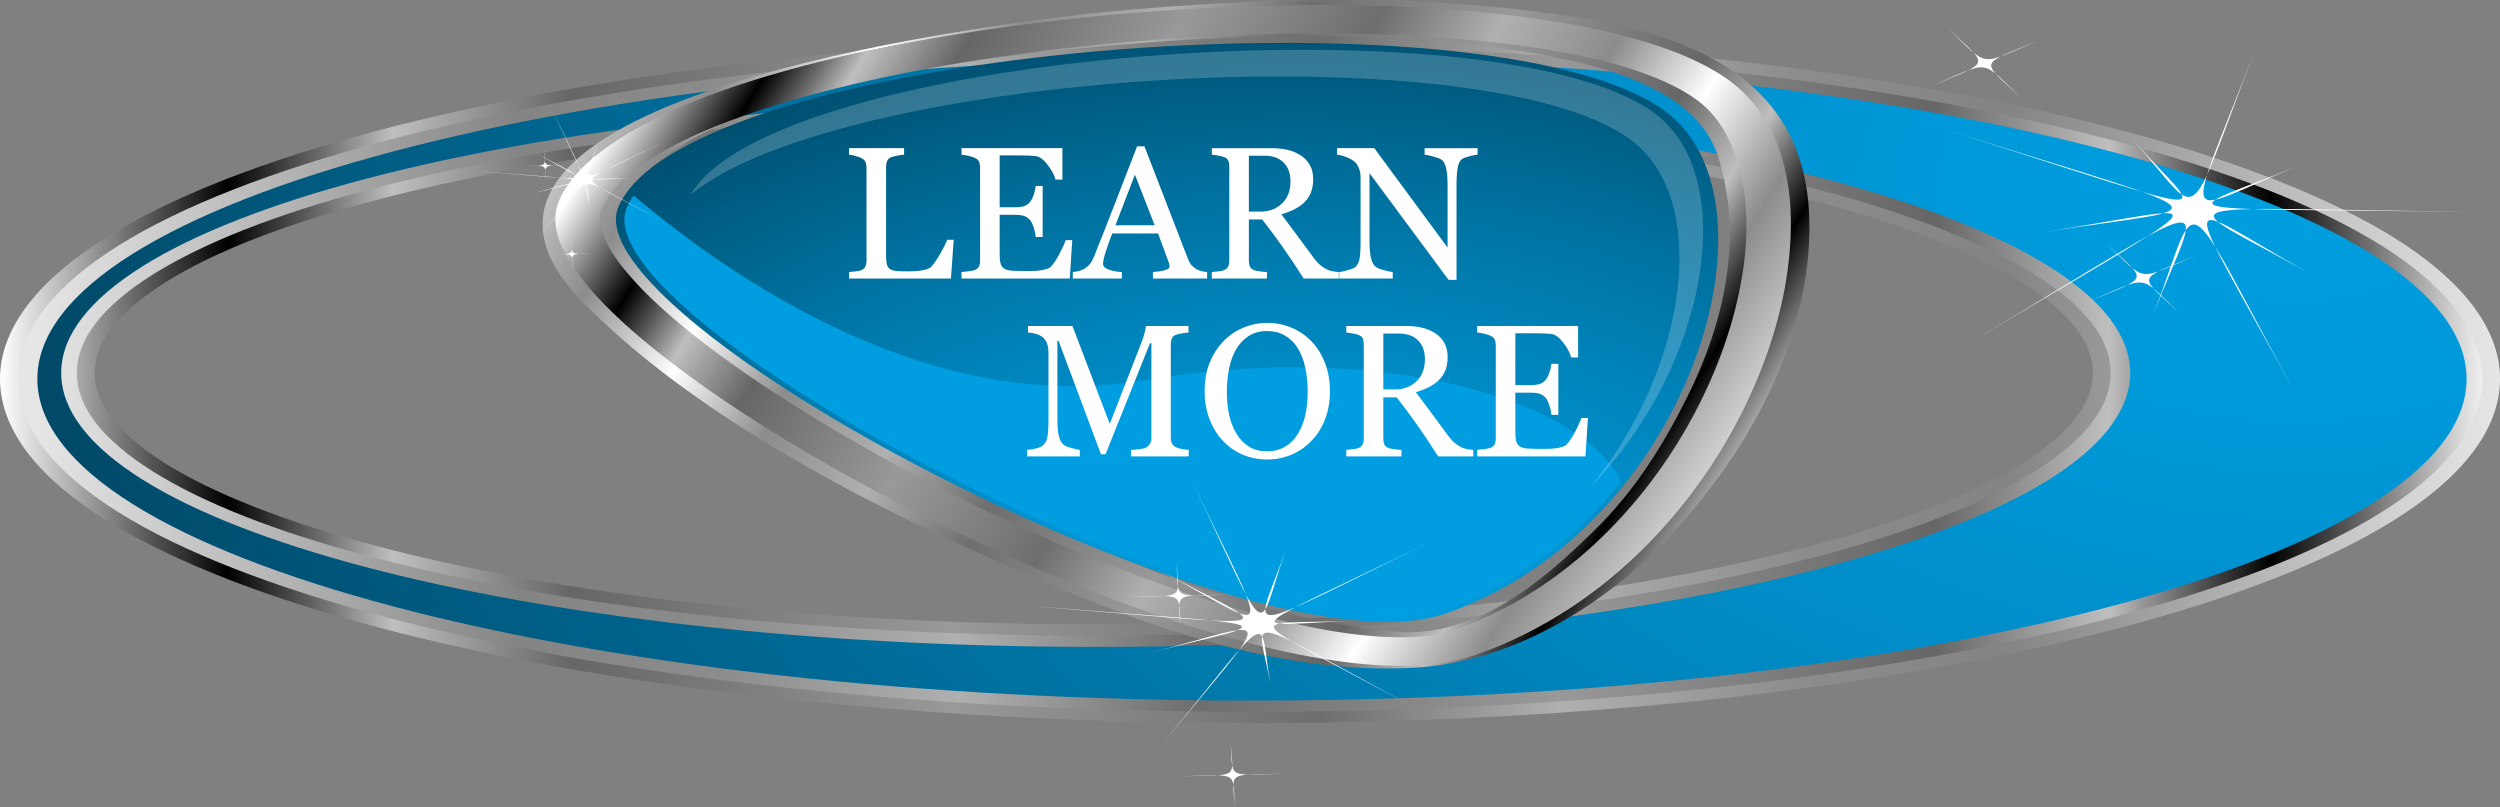 <?xml version="1.0" encoding="utf-8"?>
<!-- Generator: Adobe Illustrator 15.0.0, SVG Export Plug-In . SVG Version: 6.00 Build 0)  -->
<!DOCTYPE svg PUBLIC "-//W3C//DTD SVG 1.1//EN" "http://www.w3.org/Graphics/SVG/1.1/DTD/svg11.dtd">
<svg version="1.1" id="Ñëîé_1" xmlns="http://www.w3.org/2000/svg" xmlns:xlink="http://www.w3.org/1999/xlink" x="0px" y="0px"
	 width="239.125px" height="77.218px" viewBox="0 0 239.125 77.218" enable-background="new 0 0 239.125 77.218"
	 xml:space="preserve">
<rect x="0" y="0" width="239.125" height="77.218" fill="#808080" stroke="none"/>
<g>
	
		<linearGradient id="SVGID_1_" gradientUnits="userSpaceOnUse" x1="278.5" y1="-327.523" x2="517.625" y2="-327.523" gradientTransform="matrix(1 0 0 -1 -278.5 -291.282)">
		<stop  offset="0" style="stop-color:#FFFFFF"/>
		<stop  offset="0.091" style="stop-color:#000000"/>
		<stop  offset="0.157" style="stop-color:#BFBFBF"/>
		<stop  offset="0.228" style="stop-color:#666666"/>
		<stop  offset="0.381" style="stop-color:#999999"/>
		<stop  offset="0.528" style="stop-color:#6E6E6E"/>
		<stop  offset="0.624" style="stop-color:#B0B0B0"/>
		<stop  offset="0.721" style="stop-color:#8C8C8C"/>
		<stop  offset="0.802" style="stop-color:#848484"/>
		<stop  offset="1" style="stop-color:#E6E6E6"/>
	</linearGradient>
	<path fill="url(#SVGID_1_)" d="M10.146,49.757C3.841,45.826,0,41.224,0,36.243l0,0c0-4.982,3.841-9.583,10.146-13.516l0,0
		c6.32-3.953,15.176-7.37,25.968-10.233l0,0c21.579-5.708,50.983-9.168,83.448-9.176l0,0v2.159v2.139V5.477v-2.16
		c48.716,0.062,90.454,7.667,109.418,19.409l0,0c6.301,3.933,10.145,8.534,10.145,13.516l0,0c0,4.981-3.844,9.583-10.145,13.515l0,0
		c-6.322,3.951-15.182,7.373-25.971,10.234l0,0c-21.58,5.707-50.98,9.17-83.447,9.174l0,0
		C70.846,69.106,29.109,61.501,10.146,49.757L10.146,49.757z M119.562,64.848c47.525,0.063,88.371-7.828,104.68-18.173l0,0
		c5.452-3.428,8.113-6.918,8.113-10.432l0,0c0-3.515-2.662-7.006-8.113-10.435l0,0c-5.432-3.408-13.596-6.62-23.824-9.327l0,0
		c-20.349-5.394-48.813-8.81-80.291-8.843l0,0c34.799,1.431,63.758,7.474,78.037,16.295l0,0c5.426,3.385,8.791,7.389,8.787,11.741
		l0,0c0.002,4.35-3.361,8.351-8.787,11.738l0,0c-5.455,3.407-13.049,6.336-22.281,8.783l0,0c-18.461,4.883-43.557,7.834-71.266,7.84
		l0,0v-2.158v-2.16c40.389,0.063,75.112-6.68,88.803-15.387l0,0c4.584-2.881,6.761-5.773,6.765-8.656l0,0
		c-0.004-2.885-2.181-5.779-6.765-8.659l0,0c-4.562-2.864-11.457-5.585-20.127-7.877l0,0c-17.353-4.601-41.734-7.516-68.675-7.51
		l0,0c-40.39-0.062-75.112,6.68-88.803,15.387l0,0c-4.583,2.88-6.765,5.774-6.765,8.659l0,0c0,2.881,2.182,5.775,6.765,8.656l0,0
		c4.562,2.864,11.458,5.584,20.134,7.877l0,0c17.348,4.602,41.73,7.516,68.669,7.508l0,0v2.16v2.16
		c-5.918-0.01-11.72-0.147-17.355-0.408l0,0C97.497,64.421,108.34,64.849,119.562,64.848L119.562,64.848z"/>
</g>
<g>
	
		<linearGradient id="SVGID_2_" gradientUnits="userSpaceOnUse" x1="281.252" y1="-327.525" x2="514.873" y2="-327.525" gradientTransform="matrix(1 0 0 -1 -278.5 -291.282)">
		<stop  offset="0" style="stop-color:#FFFFFF"/>
		<stop  offset="0.091" style="stop-color:#000000"/>
		<stop  offset="0.157" style="stop-color:#BFBFBF"/>
		<stop  offset="0.228" style="stop-color:#666666"/>
		<stop  offset="0.381" style="stop-color:#999999"/>
		<stop  offset="0.528" style="stop-color:#6E6E6E"/>
		<stop  offset="0.624" style="stop-color:#B0B0B0"/>
		<stop  offset="0.721" style="stop-color:#8C8C8C"/>
		<stop  offset="0.802" style="stop-color:#848484"/>
		<stop  offset="1" style="stop-color:#E6E6E6"/>
	</linearGradient>
	<path fill="url(#SVGID_2_)" d="M37.168,58.371C16.074,52.778,2.794,45.033,2.751,36.243l0,0c0.042-8.79,13.323-16.535,34.417-22.13
		l0,0c21.129-5.593,50.241-9.04,82.394-9.04l0,0v0.404v0.404c-32.011,0-60.99,3.44-81.907,8.983l0,0
		C16.703,20.403,3.976,28.041,4.018,36.243l0,0c-0.042,8.2,12.685,15.838,33.637,21.379l0,0c20.917,5.543,49.896,8.981,81.907,8.98
		l0,0c32.012,0.001,60.984-3.438,81.904-8.98l0,0c20.955-5.541,33.678-13.18,33.641-21.379l0,0
		c0.038-8.202-12.686-15.84-33.641-21.379l0,0c-20.918-5.543-49.893-8.983-81.904-8.983l0,0V5.477V5.073
		c32.152,0,61.268,3.447,82.395,9.04l0,0c21.097,5.595,34.375,13.34,34.416,22.13l0,0c-0.041,8.79-13.32,16.535-34.416,22.127l0,0
		c-21.127,5.594-50.242,9.041-82.395,9.041l0,0C87.409,67.412,58.298,63.964,37.168,58.371L37.168,58.371z M34.408,54.576
		C16.429,49.807,5.072,43.205,5.032,35.673l0,0c0.04-7.531,11.396-14.133,29.375-18.903l0,0c18.01-4.768,42.815-7.704,70.21-7.706
		l0,0c27.4,0.001,52.203,2.938,70.212,7.706l0,0c17.977,4.77,29.33,11.372,29.369,18.903l0,0
		c-0.039,7.532-11.393,14.134-29.369,18.903l0,0c-18.011,4.766-42.813,7.703-70.212,7.703l0,0v-0.404v-0.403
		c27.255,0,51.921-2.929,69.728-7.644l0,0c17.833-4.716,28.631-11.213,28.586-18.155l0,0c0.045-6.941-10.754-13.439-28.586-18.155
		l0,0c-17.807-4.715-42.473-7.644-69.728-7.643l0,0c-27.253-0.001-51.926,2.927-69.725,7.643l0,0
		C17.058,22.233,6.259,28.731,6.301,35.673l0,0c-0.042,6.942,10.756,13.439,28.591,18.155l0,0
		c17.799,4.715,42.472,7.644,69.725,7.644l0,0v0.403v0.404C77.223,62.279,52.417,59.341,34.408,54.576L34.408,54.576z"/>
</g>
<g>
	
		<linearGradient id="SVGID_3_" gradientUnits="userSpaceOnUse" x1="517.178" y1="-327.524" x2="281.791" y2="-327.524" gradientTransform="matrix(1 0 0 -1 -278.5 -291.282)">
		<stop  offset="0" style="stop-color:#FFFFFF"/>
		<stop  offset="0.091" style="stop-color:#000000"/>
		<stop  offset="0.157" style="stop-color:#BFBFBF"/>
		<stop  offset="0.228" style="stop-color:#666666"/>
		<stop  offset="0.381" style="stop-color:#999999"/>
		<stop  offset="0.528" style="stop-color:#6E6E6E"/>
		<stop  offset="0.624" style="stop-color:#B0B0B0"/>
		<stop  offset="0.721" style="stop-color:#8C8C8C"/>
		<stop  offset="0.802" style="stop-color:#848484"/>
		<stop  offset="1" style="stop-color:#E6E6E6"/>
	</linearGradient>
	<path fill="url(#SVGID_3_)" d="M36.764,58.994C15.55,53.357,1.804,45.526,1.69,36.244l0,0c0.114-9.283,13.86-17.116,35.074-22.751
		l0,0C58.066,7.855,87.291,4.4,119.562,4.398l0,0V5.48v1.077V5.48V4.397c32.273,0.003,61.496,3.458,82.796,9.096l0,0
		c21.214,5.635,34.96,13.468,35.074,22.751l0,0c-0.114,9.282-13.86,17.113-35.074,22.75l0,0c-21.3,5.639-50.522,9.094-82.796,9.096
		l0,0C87.291,68.087,58.066,64.632,36.764,58.994L36.764,58.994z M38.06,57c20.749,5.498,49.614,8.933,81.502,8.928l0,0
		c31.891,0.004,60.754-3.43,81.503-8.928l0,0c20.832-5.496,33.091-13.047,32.981-20.755l0,0
		c0.109-7.709-12.149-15.259-32.981-20.759l0,0c-20.749-5.497-49.612-8.93-81.503-8.927l0,0V6.557
		c-25.665-0.001-49.371,2.224-68.465,5.958l0,0C66.604,9.896,84.944,8.393,104.62,8.39l0,0c27.518,0.003,52.43,2.945,70.617,7.759
		l0,0c18.095,4.809,29.912,11.503,30.026,19.525l0,0c-0.114,8.021-11.932,14.715-30.026,19.525l0,0
		c-18.187,4.813-43.099,7.752-70.617,7.758l0,0v-1.08v-1.08c27.131,0.002,51.688-2.924,69.316-7.592l0,0
		c17.719-4.672,28.048-11.082,27.938-17.532l0,0c0.109-6.45-10.22-12.859-27.938-17.534l0,0c-17.629-4.67-42.187-7.594-69.316-7.591
		l0,0c-27.135-0.003-51.692,2.921-69.324,7.591l0,0C17.58,22.815,7.249,29.225,7.362,35.674l0,0
		C7.249,42.125,17.58,48.533,35.296,53.207l0,0c17.632,4.668,42.188,7.594,69.324,7.59l0,0v1.08v1.08
		c-27.523-0.004-52.434-2.944-70.619-7.756l0,0c-7.58-2.018-14.058-4.361-19.036-6.996l0,0C20.56,51.453,28.386,54.447,38.06,57
		L38.06,57z"/>
</g>
<radialGradient id="SVGID_4_" cx="268.87" cy="-78.38" r="67.41" gradientTransform="matrix(4.84 0 0 -3.088 -1081.863 -223.638)" gradientUnits="userSpaceOnUse">
	<stop  offset="0" style="stop-color:#009EE0"/>
	<stop  offset="0.099" style="stop-color:#0099DA"/>
	<stop  offset="0.236" style="stop-color:#008DC8"/>
	<stop  offset="0.396" style="stop-color:#0078AA"/>
	<stop  offset="0.573" style="stop-color:#005B81"/>
	<stop  offset="0.764" style="stop-color:#00354C"/>
	<stop  offset="0.965" style="stop-color:#00080C"/>
	<stop  offset="1" style="stop-color:#000000"/>
</radialGradient>
<path fill="url(#SVGID_4_)" d="M119.753,5.477c-64.166,0-116.18,13.777-116.18,30.768c0,16.991,52.014,30.764,116.18,30.764
	c64.161,0,116.175-13.775,116.175-30.765C235.928,19.254,183.914,5.477,119.753,5.477z M104.807,61.876
	c-54.646,0-98.953-11.729-98.953-26.203c0-14.472,44.306-26.203,98.953-26.203c54.651,0,98.946,11.731,98.946,26.203
	C203.753,50.148,159.458,61.876,104.807,61.876z"/>
<g>
	
		<linearGradient id="SVGID_5_" gradientUnits="userSpaceOnUse" x1="-428.705" y1="-1123.087" x2="-544.217" y2="-1123.087" gradientTransform="matrix(0.846 0.533 -0.533 0.846 -71.495 1231.355)">
		<stop  offset="0" style="stop-color:#FFFFFF"/>
		<stop  offset="0.091" style="stop-color:#000000"/>
		<stop  offset="0.157" style="stop-color:#BFBFBF"/>
		<stop  offset="0.228" style="stop-color:#666666"/>
		<stop  offset="0.381" style="stop-color:#999999"/>
		<stop  offset="0.528" style="stop-color:#6E6E6E"/>
		<stop  offset="0.624" style="stop-color:#B0B0B0"/>
		<stop  offset="0.721" style="stop-color:#8C8C8C"/>
		<stop  offset="0.812" style="stop-color:#FFFFFF"/>
		<stop  offset="0.909" style="stop-color:#8C8C8C"/>
		<stop  offset="1" style="stop-color:#D4D4D4"/>
	</linearGradient>
	<path fill="url(#SVGID_5_)" d="M103.575,1.843C87.609,3.542,69.016,6.331,58.378,14.794c-8.835,7.025,2.001,15.249,9.21,20.653
		c8.447,6.329,18.641,11.771,29.149,16.643c11.068,5.133,24.942,10.906,39.121,11.119c7.748,0.121,14.802-6.025,18.794-9.606
		c4.184-3.759,7.114-8.08,9.564-12.39c4.451-7.832,6.562-16.583,4.882-24.869C165.373-2.029,124.319-0.057,103.575,1.843
		c-1.446,0.131,1.773-0.674,2.276-0.719c15.332-1.407,31.271-1.84,46.359,0.772c15.215,2.639,20.65,9.591,20.855,19.218
		c0.227,10.604-5.189,21.559-13.746,30.577c-5.013,5.283-13.936,11.738-24.477,12.201c-14.989,0.661-29.801-5.85-41.491-11.109
		C79.074,46.356,65.04,38.377,55.711,28.866C37.95,10.754,86.962,3.132,105.851,1.124C107.286,0.972,104.076,1.791,103.575,1.843z"
		/>
	
		<linearGradient id="SVGID_6_" gradientUnits="userSpaceOnUse" x1="-428.609" y1="-1123.382" x2="-544.962" y2="-1123.382" gradientTransform="matrix(0.846 0.533 -0.533 0.846 -71.495 1231.355)">
		<stop  offset="0" style="stop-color:#FFFFFF"/>
		<stop  offset="0.091" style="stop-color:#000000"/>
		<stop  offset="0.157" style="stop-color:#BFBFBF"/>
		<stop  offset="0.228" style="stop-color:#666666"/>
		<stop  offset="0.381" style="stop-color:#999999"/>
		<stop  offset="0.528" style="stop-color:#6E6E6E"/>
		<stop  offset="0.624" style="stop-color:#B0B0B0"/>
		<stop  offset="0.721" style="stop-color:#8C8C8C"/>
		<stop  offset="0.812" style="stop-color:#FFFFFF"/>
		<stop  offset="0.909" style="stop-color:#8C8C8C"/>
		<stop  offset="1" style="stop-color:#D4D4D4"/>
	</linearGradient>
	<path fill="url(#SVGID_6_)" d="M55.967,20.17c3.585-6.242,14.188-9.599,23.38-11.826c13.569-3.288,27.837-5.003,42.313-5.521
		c13.118-0.463,28.69-0.11,39.865,4.8c11.836,5.2,7.23,19.503,4.52,26.729c-3.649,9.735-11.457,20.274-25.34,25.578
		c-8.203,3.135-18.744,0.17-26.388-2.159C99.753,53.333,86.648,46.598,75.083,39.5c-5.226-3.209-10.066-6.695-14.19-10.501
		c-1.744-1.603-3.127-3.318-4.276-5.123c-0.983-1.557,0.109-3.551-2.625-4.039c0.227,0.039,2.297-0.923,3.221-0.757
		c0.686,0.122,1.369,0.244,2.056,0.368c-0.231-0.042-2.299,0.918-3.221,0.755c-0.686-0.125-1.366-0.244-2.056-0.366
		c1.075-0.253,2.148-0.505,3.221-0.757c0.686,0.122,1.369,0.247,2.056,0.368c0.024,0.009,0.047,0.021,0.076,0.029
		c-1.494,5.515,7.922,11.666,13.158,15.396c8.021,5.717,17.381,10.706,27.109,15.19c9.938,4.577,21.441,9.176,33.786,10.346
		c8.258,0.783,15.145-5.836,19.01-9.582c4.008-3.896,6.702-8.313,8.92-12.733c3.678-7.321,5.426-15.526,3.004-23.116
		c-2.113-6.62-11.324-9.036-20.756-10.378c-13.607-1.935-28.193-1.206-41.821,0.181C87.562,6.23,65.026,9.59,59.347,19.476
		C59.018,20.058,56.083,19.966,55.967,20.17z"/>
</g>
<g>
	
		<linearGradient id="SVGID_7_" gradientUnits="userSpaceOnUse" x1="-539.892" y1="-1123.241" x2="-433.015" y2="-1123.241" gradientTransform="matrix(0.846 0.533 -0.533 0.846 -71.495 1231.355)">
		<stop  offset="0" style="stop-color:#FFFFFF"/>
		<stop  offset="0.091" style="stop-color:#000000"/>
		<stop  offset="0.157" style="stop-color:#BFBFBF"/>
		<stop  offset="0.228" style="stop-color:#666666"/>
		<stop  offset="0.381" style="stop-color:#999999"/>
		<stop  offset="0.528" style="stop-color:#6E6E6E"/>
		<stop  offset="0.624" style="stop-color:#B0B0B0"/>
		<stop  offset="0.721" style="stop-color:#8C8C8C"/>
		<stop  offset="0.812" style="stop-color:#FFFFFF"/>
		<stop  offset="0.909" style="stop-color:#8C8C8C"/>
		<stop  offset="1" style="stop-color:#D4D4D4"/>
	</linearGradient>
	<path fill="url(#SVGID_7_)" d="M104.636,1.575c21.259-2.057,43.533-1.366,55.894,3.527l0,0c1.867,0.752,3.515,1.606,4.871,2.591
		l0,0c5.595,4.156,6.793,11.604,5.315,19.863l0,0c-1.549,8.258-6.049,17.332-13.131,24.52l0,0
		c-4.433,4.495-9.892,8.264-16.407,10.555l0,0c-4.589,1.57-10.452,1.244-16.954-0.027l0,0c-6.516-1.295-13.789-3.639-21.182-6.605
		l0,0c-12.779-5.133-25.878-12.127-35.464-18.853l0,0c-4.793-3.367-8.707-6.661-11.273-9.675l0,0
		c-2.527-3.014-3.879-5.783-2.829-8.289l0,0l0,0c0.473-1.087,1.224-2.126,2.193-3.106l0,0C63.308,8.512,83.414,3.721,104.636,1.575
		L104.636,1.575z M57.581,19.917l-2.056-0.367l2.054,0.368l0,0c-0.615,1.264,0.127,3.529,2.479,6.253l0,0
		c6.927,8.235,26.634,20.077,45.259,27.525l0,0c7.168,2.88,14.195,5.124,20.175,6.308l0,0c6,1.209,10.844,1.252,13.635,0.238l0,0
		c5.646-1.973,10.692-5.387,14.854-9.615l0,0c6.661-6.742,11.04-15.52,12.5-23.391l0,0c1.539-7.874-0.125-14.845-4.274-17.745l0,0
		c-1.043-0.751-2.359-1.451-3.945-2.087l0,0c-10.482-4.28-32.381-5.207-52.973-3.141l0,0C84.657,6.239,65.227,11.307,59.283,17.52
		l0,0C58.505,18.309,57.938,19.106,57.581,19.917L57.581,19.917z"/>
</g>
<radialGradient id="SVGID_8_" cx="-5726.463" cy="827.444" r="29.887" gradientTransform="matrix(-4.72 0.685 1.074 3.011 -27793.627 1495.992)" gradientUnits="userSpaceOnUse">
	<stop  offset="0" style="stop-color:#009EE0"/>
	<stop  offset="0.119" style="stop-color:#009BDB"/>
	<stop  offset="0.252" style="stop-color:#0091CE"/>
	<stop  offset="0.392" style="stop-color:#0082B8"/>
	<stop  offset="0.536" style="stop-color:#006C98"/>
	<stop  offset="0.684" style="stop-color:#004F70"/>
	<stop  offset="0.835" style="stop-color:#002C3F"/>
	<stop  offset="0.985" style="stop-color:#000406"/>
	<stop  offset="1" style="stop-color:#000000"/>
</radialGradient>
<path fill="url(#SVGID_8_)" d="M59.148,19.791c-4.649,10.836,60.522,45.234,79.044,38.916c23.44-7.994,32.961-39.594,20.959-48.163
	C142.18-1.572,65.726,4.469,59.148,19.791z"/>
<path fill="#009EE0" d="M59.959,19.839c0.166-0.388,0.388-0.763,0.638-1.134c6.594,5.523,26.764,21.384,48.636,17.686
	c24.229-4.093,42.563,2.467,45.812,9.683c-4.271,5.35-9.987,9.848-16.959,12.227C119.774,64.542,55.362,30.548,59.959,19.839z"/>
<path opacity="0.2" fill="#FFFFFF" enable-background="new    " d="M155.841,13.266C141.398,2.958,80.325,6.88,66.054,18.63
	c7.837-13.692,76.604-18.943,92.051-7.918c8.389,5.985,5.387,24.147-5.943,35.836C161.593,34.921,163.646,18.833,155.841,13.266z"/>
<g>
	<g>
		<path fill="#FFFFFF" d="M122.744,74.003c-5.5,0.139-4.793,0.556-5.03-2.987c0.236,3.543,0.875,3.101-4.635,3.229
			c5.509-0.129,4.807-0.541,5.034,2.973C117.886,73.705,117.243,74.142,122.744,74.003z"/>
	</g>
	<g>
		<path fill="#FFFFFF" d="M117.59,56.873c-5.531,0.151-4.85,0.547-5.051-2.983c0.201,3.53,0.872,3.06-4.663,3.202
			c5.535-0.143,4.864-0.547,5.022,2.982C112.74,56.544,112.06,57.023,117.59,56.873z"/>
	</g>
	<g>
		<path fill="#FFFFFF" d="M134.998,67.514c-16.985-9.144-16.02-7.734-5.562-8.132c-10.458,0.396-11.732,1.705,7.343-7.531
			c-19.076,9.236-16.677,9.087-13.835,0.861c-2.841,8.226-1.284,9.402-8.958-6.781c7.674,16.184,8.192,14.68-2.992,8.662
			c11.184,6.019,13.419,5.439-12.876,3.337c26.295,2.103,24.215,1.321,11.985,4.493c12.23-3.17,12.059-4.707,0.998,8.847
			c11.061-13.552,9.255-12.53,10.402-5.886C120.355,58.74,118.011,58.371,134.998,67.514z"/>
	</g>
</g>
<g>
	<g>
		<path fill="#FFFFFF" d="M57.083,24.237c-2.713,0.069-2.363,0.273-2.484-1.473c0.121,1.746,0.433,1.529-2.281,1.592
			c2.713-0.063,2.368-0.267,2.479,1.464C54.686,24.089,54.369,24.306,57.083,24.237z"/>
	</g>
	<g>
		<path fill="#FFFFFF" d="M54.54,15.789c-2.725,0.077-2.39,0.27-2.489-1.47c0.099,1.74,0.43,1.509-2.3,1.58
			c2.73-0.071,2.399-0.271,2.477,1.469C52.15,15.627,51.814,15.866,54.54,15.789z"/>
	</g>
	<g>
		<path fill="#FFFFFF" d="M63.124,21.035c-8.374-4.507-7.899-3.811-2.742-4.006c-5.157,0.196-5.786,0.84,3.619-3.714
			c-9.404,4.554-8.22,4.48-6.819,0.425c-1.401,4.055-0.633,4.634-4.419-3.343c3.786,7.977,4.042,7.235-1.473,4.268
			c5.514,2.968,6.615,2.684-6.348,1.648c12.963,1.036,11.938,0.65,5.906,2.215c6.032-1.565,5.946-2.321,0.496,4.36
			c5.45-6.681,4.557-6.177,5.124-2.901C55.901,16.71,54.75,16.528,63.124,21.035z"/>
	</g>
</g>
<g>
	<g>
		<path fill="#FFFFFF" d="M195.064,3.826c-5.951,2.539-5.71,1.755-1.707,5.598c-4.003-3.843-2.801-3.687-8.752-1.131
			c5.951-2.556,5.708-1.782,1.73-5.584C190.313,6.51,189.113,6.365,195.064,3.826z"/>
	</g>
	<g>
		<path fill="#FFFFFF" d="M210.207,24.36c-5.996,2.541-5.752,1.794-1.731,5.605c-4.021-3.811-2.753-3.643-8.75-1.09
			c5.997-2.553,5.776-1.799,1.707-5.59C205.501,27.076,204.21,26.901,210.207,24.36z"/>
	</g>
	<g>
		<path fill="#FFFFFF" d="M215.74,4.664c-6.885,17.916-7.563,15.959,3.909,11.266c-11.472,4.693-14.382,3.942,16.767,4.333
			c-31.147-0.391-28.447-1.407-15.584,5.857c-12.861-7.264-12.638-9.262-1.281,11.509c-11.355-20.771-9.01-19.444-13.543-7.646
			c4.533-11.798,7.582-12.281-17.553,2.779c25.135-15.06,23.885-13.224,7.217-10.582c16.668-2.642,18.33-0.942-9.569-9.793
			c27.899,8.851,24.771,8.659,18.003,1.11C210.871,21.047,208.855,22.58,215.74,4.664z"/>
	</g>
</g>
<g>
	<path fill="#FFFFFF" d="M91.223,22.935l-0.264,3.709h-9.747V26.02c0.141-0.012,0.344-0.032,0.611-0.062
		c0.267-0.03,0.453-0.067,0.558-0.114c0.176-0.076,0.303-0.188,0.382-0.334c0.079-0.146,0.119-0.334,0.119-0.563v-8.93
		c0-0.199-0.034-0.375-0.101-0.527c-0.067-0.152-0.201-0.275-0.4-0.369c-0.135-0.07-0.324-0.139-0.567-0.207
		s-0.444-0.107-0.602-0.119v-0.624h5.265v0.624c-0.164,0.006-0.376,0.035-0.637,0.088c-0.261,0.053-0.45,0.1-0.567,0.141
		c-0.199,0.07-0.335,0.19-0.409,0.36c-0.074,0.17-0.11,0.352-0.11,0.545v8.376c0,0.387,0.019,0.687,0.057,0.901
		s0.127,0.379,0.268,0.497c0.135,0.105,0.335,0.174,0.602,0.207c0.267,0.033,0.64,0.048,1.121,0.048
		c0.217,0,0.442-0.006,0.677-0.018c0.235-0.012,0.457-0.035,0.668-0.07c0.205-0.035,0.394-0.083,0.567-0.145
		c0.173-0.062,0.3-0.139,0.382-0.233c0.24-0.27,0.52-0.678,0.839-1.226c0.319-0.548,0.541-0.992,0.664-1.332L91.223,22.935
		L91.223,22.935z"/>
	<path fill="#FFFFFF" d="M102.561,22.97l-0.237,3.674H91.97V26.02c0.176-0.012,0.41-0.037,0.703-0.075
		c0.293-0.038,0.483-0.078,0.571-0.119c0.188-0.088,0.318-0.202,0.391-0.343c0.073-0.141,0.11-0.319,0.11-0.536v-8.965
		c0-0.193-0.032-0.365-0.097-0.514c-0.065-0.149-0.199-0.271-0.404-0.365c-0.158-0.076-0.371-0.144-0.637-0.202
		s-0.479-0.094-0.637-0.105v-0.624h9.65v3.006h-0.659c-0.117-0.445-0.371-0.918-0.76-1.419c-0.389-0.501-0.76-0.775-1.112-0.822
		c-0.182-0.023-0.398-0.041-0.65-0.053c-0.252-0.012-0.539-0.018-0.861-0.018h-1.96v4.957h1.406c0.451,0,0.781-0.042,0.989-0.127
		c0.208-0.085,0.391-0.227,0.549-0.426c0.129-0.17,0.239-0.397,0.33-0.681c0.091-0.284,0.151-0.552,0.18-0.804h0.659v4.887h-0.659
		c-0.023-0.281-0.086-0.579-0.189-0.892s-0.209-0.541-0.321-0.681c-0.182-0.229-0.388-0.378-0.62-0.448
		c-0.232-0.07-0.538-0.105-0.918-0.105h-1.406v3.738c0,0.374,0.026,0.669,0.079,0.886c0.053,0.216,0.155,0.38,0.308,0.491
		c0.153,0.111,0.36,0.183,0.624,0.215c0.264,0.032,0.639,0.048,1.125,0.048c0.193,0,0.448,0,0.765,0s0.583-0.012,0.8-0.035
		c0.223-0.023,0.453-0.066,0.69-0.127c0.237-0.061,0.406-0.145,0.505-0.25c0.27-0.281,0.552-0.708,0.848-1.279
		c0.296-0.571,0.485-0.992,0.567-1.261h0.632V22.97z"/>
	<path fill="#FFFFFF" d="M115.463,26.644h-5.184V26.02c0.457-0.029,0.836-0.088,1.138-0.176c0.302-0.088,0.453-0.196,0.453-0.325
		c0-0.053-0.006-0.117-0.018-0.193c-0.012-0.076-0.029-0.144-0.053-0.202l-1.033-2.795h-4.378c-0.165,0.41-0.298,0.768-0.401,1.072
		c-0.103,0.305-0.195,0.586-0.277,0.844c-0.077,0.252-0.129,0.457-0.159,0.615c-0.03,0.158-0.044,0.287-0.044,0.387
		c0,0.234,0.185,0.416,0.554,0.545s0.785,0.205,1.248,0.229v0.624h-4.697V26.02c0.152-0.012,0.343-0.045,0.571-0.101
		s0.416-0.13,0.563-0.224c0.234-0.158,0.416-0.324,0.545-0.497c0.129-0.173,0.255-0.412,0.378-0.716
		c0.627-1.564,1.318-3.322,2.074-5.273c0.756-1.951,1.43-3.688,2.021-5.212h0.703l4.157,10.758c0.088,0.229,0.188,0.413,0.299,0.554
		c0.111,0.141,0.267,0.278,0.466,0.413c0.135,0.082,0.311,0.151,0.527,0.207c0.216,0.056,0.398,0.086,0.545,0.092v0.623H115.463z
		 M110.445,21.546l-1.889-4.84l-1.862,4.84H110.445z"/>
	<path fill="#FFFFFF" d="M128.058,26.644h-3.357c-0.744-1.166-1.416-2.174-2.016-3.023s-1.251-1.726-1.954-2.628h-1.277v3.955
		c0,0.205,0.032,0.385,0.097,0.541c0.065,0.156,0.202,0.274,0.413,0.356c0.105,0.041,0.29,0.079,0.554,0.114
		s0.485,0.056,0.668,0.062v0.624h-5.273V26.02c0.141-0.012,0.344-0.032,0.611-0.062s0.453-0.067,0.558-0.114
		c0.176-0.076,0.303-0.188,0.382-0.334c0.079-0.146,0.119-0.334,0.119-0.563V15.93c0-0.205-0.029-0.387-0.088-0.545
		c-0.059-0.158-0.196-0.278-0.413-0.36c-0.146-0.053-0.337-0.101-0.571-0.145c-0.234-0.044-0.434-0.072-0.598-0.083v-0.624h5.756
		c0.527,0,1.022,0.054,1.485,0.163c0.464,0.109,0.882,0.283,1.257,0.523c0.363,0.234,0.653,0.541,0.871,0.918
		c0.217,0.377,0.324,0.833,0.324,1.367c0,0.48-0.072,0.905-0.22,1.274s-0.363,0.688-0.65,0.958c-0.264,0.252-0.579,0.47-0.948,0.655
		c-0.369,0.185-0.776,0.341-1.223,0.47c0.615,0.814,1.126,1.5,1.534,2.057c0.407,0.557,0.907,1.233,1.499,2.03
		c0.258,0.352,0.49,0.611,0.699,0.778c0.207,0.167,0.414,0.303,0.619,0.409c0.152,0.076,0.344,0.135,0.571,0.176
		s0.419,0.064,0.571,0.07v0.623H128.058z M123.435,17.35c0-0.755-0.217-1.353-0.65-1.794c-0.434-0.442-1.046-0.663-1.836-0.663
		h-1.495v5.344h1.151c0.809,0,1.482-0.259,2.021-0.776C123.166,18.942,123.435,18.239,123.435,17.35z"/>
	<path fill="#FFFFFF" d="M141.337,14.796c-0.164,0.006-0.416,0.053-0.756,0.141s-0.582,0.179-0.729,0.272
		c-0.211,0.146-0.354,0.428-0.426,0.844c-0.073,0.416-0.11,0.943-0.11,1.582v9.132h-0.765l-7.559-10.204v6.434
		c0,0.721,0.045,1.274,0.135,1.661c0.092,0.387,0.23,0.662,0.418,0.826c0.135,0.129,0.412,0.249,0.834,0.36
		c0.423,0.111,0.701,0.17,0.836,0.176v0.624h-5.115V26.02c0.158-0.012,0.425-0.069,0.8-0.171s0.608-0.195,0.703-0.277
		c0.205-0.164,0.347-0.415,0.422-0.751c0.076-0.336,0.114-0.913,0.114-1.727V16.95c0-0.27-0.047-0.539-0.141-0.809
		c-0.095-0.27-0.221-0.478-0.379-0.624c-0.211-0.193-0.496-0.359-0.856-0.497s-0.652-0.212-0.875-0.224v-0.624h3.563l7.01,9.508
		v-5.931c0-0.727-0.047-1.285-0.142-1.674c-0.094-0.389-0.229-0.648-0.403-0.777c-0.164-0.111-0.433-0.22-0.805-0.325
		c-0.371-0.105-0.654-0.164-0.848-0.176v-0.624h5.07v0.623H141.337z"/>
</g>
<g>
	<path fill="#FFFFFF" d="M113.699,43.654h-5.511V43.03c0.199-0.006,0.456-0.026,0.769-0.062c0.313-0.036,0.529-0.086,0.646-0.149
		c0.182-0.11,0.315-0.239,0.4-0.382s0.127-0.324,0.127-0.541v-9.07h-0.132l-4.254,10.626h-0.439l-4.052-10.847h-0.114v7.444
		c0,0.721,0.045,1.269,0.136,1.644c0.091,0.375,0.23,0.646,0.417,0.81c0.129,0.123,0.396,0.24,0.8,0.352
		c0.404,0.111,0.668,0.17,0.791,0.176v0.624h-5.036V43.03c0.264-0.022,0.541-0.067,0.831-0.132s0.514-0.161,0.672-0.29
		c0.205-0.164,0.346-0.416,0.422-0.756c0.076-0.34,0.114-0.908,0.114-1.705v-6.381c0-0.369-0.044-0.671-0.132-0.905
		c-0.088-0.234-0.214-0.425-0.378-0.571c-0.182-0.158-0.404-0.275-0.668-0.352s-0.524-0.12-0.782-0.132v-0.624h4.252l3.572,9.36
		l3.05-7.831c0.111-0.287,0.207-0.588,0.286-0.901c0.079-0.314,0.122-0.523,0.127-0.629h4.067v0.624
		c-0.164,0.006-0.374,0.032-0.628,0.079c-0.254,0.047-0.441,0.091-0.558,0.132c-0.199,0.07-0.334,0.188-0.404,0.352
		c-0.07,0.164-0.105,0.343-0.105,0.536v8.991c0,0.205,0.035,0.378,0.105,0.52c0.07,0.141,0.205,0.264,0.404,0.369
		c0.105,0.059,0.293,0.112,0.563,0.162c0.27,0.051,0.483,0.078,0.642,0.083V43.654z"/>
	<path fill="#FFFFFF" d="M125.451,32.659c0.551,0.574,0.98,1.267,1.291,2.079c0.312,0.812,0.467,1.709,0.467,2.694
		c0,0.99-0.158,1.89-0.476,2.698c-0.317,0.808-0.756,1.496-1.317,2.064c-0.545,0.563-1.179,0.996-1.898,1.301
		c-0.721,0.305-1.488,0.457-2.303,0.457c-0.867,0-1.668-0.162-2.404-0.488c-0.736-0.324-1.367-0.777-1.894-1.357
		c-0.527-0.568-0.942-1.258-1.244-2.07c-0.302-0.812-0.453-1.68-0.453-2.605c0-1.014,0.158-1.917,0.475-2.711
		c0.317-0.794,0.753-1.481,1.31-2.061c0.551-0.574,1.191-1.014,1.92-1.318c0.729-0.304,1.494-0.457,2.291-0.457
		c0.826,0,1.604,0.155,2.338,0.466C124.285,31.661,124.917,32.096,125.451,32.659z M124.14,41.5
		c0.328-0.533,0.566-1.137,0.716-1.811s0.224-1.427,0.224-2.259c0-0.855-0.082-1.641-0.25-2.355
		c-0.166-0.714-0.412-1.324-0.733-1.828c-0.322-0.498-0.728-0.886-1.214-1.165c-0.485-0.279-1.043-0.417-1.67-0.417
		c-0.703,0-1.3,0.161-1.792,0.483c-0.492,0.322-0.894,0.753-1.204,1.292c-0.293,0.516-0.511,1.119-0.655,1.811
		s-0.215,1.418-0.215,2.18c0,0.844,0.076,1.605,0.229,2.285c0.153,0.68,0.393,1.283,0.721,1.811
		c0.316,0.516,0.715,0.918,1.195,1.208s1.055,0.435,1.723,0.435c0.627,0,1.191-0.146,1.695-0.438S123.824,42.028,124.14,41.5z"/>
	<path fill="#FFFFFF" d="M140.917,43.654h-3.357c-0.744-1.166-1.415-2.174-2.016-3.023c-0.6-0.848-1.25-1.726-1.953-2.627h-1.277
		v3.956c0,0.205,0.032,0.385,0.098,0.541c0.064,0.155,0.201,0.273,0.412,0.355c0.105,0.041,0.29,0.079,0.555,0.113
		c0.264,0.035,0.485,0.057,0.668,0.063v0.624h-5.273V43.03c0.141-0.012,0.344-0.032,0.611-0.062c0.267-0.03,0.453-0.067,0.558-0.114
		c0.177-0.076,0.304-0.188,0.382-0.334c0.079-0.146,0.119-0.334,0.119-0.563V32.94c0-0.205-0.029-0.387-0.088-0.545
		s-0.195-0.278-0.413-0.36c-0.146-0.053-0.337-0.101-0.571-0.145c-0.233-0.044-0.434-0.072-0.598-0.083v-0.624h5.757
		c0.527,0,1.022,0.054,1.485,0.163c0.463,0.109,0.882,0.283,1.257,0.523c0.363,0.234,0.653,0.541,0.87,0.918
		s0.324,0.833,0.324,1.367c0,0.48-0.072,0.905-0.219,1.274c-0.147,0.369-0.363,0.688-0.65,0.958c-0.264,0.252-0.58,0.47-0.949,0.655
		s-0.775,0.341-1.223,0.47c0.615,0.814,1.127,1.5,1.535,2.057c0.408,0.557,0.906,1.232,1.498,2.03
		c0.258,0.353,0.492,0.61,0.699,0.778c0.209,0.166,0.416,0.303,0.62,0.408c0.152,0.076,0.343,0.135,0.571,0.176
		s0.419,0.064,0.57,0.07v0.623H140.917z M136.294,34.36c0-0.755-0.217-1.353-0.649-1.794c-0.435-0.442-1.046-0.663-1.837-0.663
		h-1.494v5.344h1.15c0.81,0,1.482-0.259,2.021-0.776C136.025,35.954,136.294,35.249,136.294,34.36z"/>
	<path fill="#FFFFFF" d="M151.887,39.98l-0.237,3.674h-10.354V43.03c0.176-0.012,0.41-0.036,0.703-0.075
		c0.293-0.037,0.482-0.078,0.57-0.119c0.188-0.088,0.318-0.201,0.391-0.342c0.074-0.142,0.11-0.32,0.11-0.537v-8.964
		c0-0.193-0.032-0.365-0.097-0.514s-0.199-0.271-0.404-0.365c-0.158-0.076-0.371-0.144-0.637-0.202
		c-0.266-0.058-0.479-0.094-0.637-0.105v-0.624h9.649v3.006h-0.659c-0.117-0.445-0.371-0.918-0.76-1.419s-0.76-0.775-1.111-0.822
		c-0.183-0.023-0.398-0.041-0.65-0.053s-0.539-0.018-0.861-0.018h-1.96v4.957h1.406c0.45,0,0.78-0.042,0.989-0.127
		c0.207-0.085,0.391-0.227,0.549-0.426c0.129-0.17,0.238-0.397,0.33-0.681c0.091-0.284,0.15-0.552,0.18-0.804h0.659v4.887h-0.659
		c-0.023-0.281-0.086-0.579-0.189-0.892c-0.103-0.313-0.209-0.541-0.32-0.681c-0.182-0.229-0.389-0.378-0.62-0.448
		c-0.231-0.07-0.538-0.105-0.918-0.105h-1.406v3.738c0,0.373,0.026,0.668,0.079,0.886c0.053,0.216,0.155,0.38,0.309,0.491
		c0.152,0.111,0.359,0.183,0.623,0.215c0.264,0.031,0.64,0.048,1.125,0.048c0.193,0,0.448,0,0.766,0c0.316,0,0.583-0.013,0.8-0.035
		c0.224-0.022,0.453-0.065,0.69-0.127c0.236-0.062,0.406-0.146,0.504-0.25c0.271-0.28,0.553-0.708,0.849-1.278
		c0.296-0.572,0.485-0.992,0.567-1.262h0.632V39.98z"/>
</g>
</svg>
